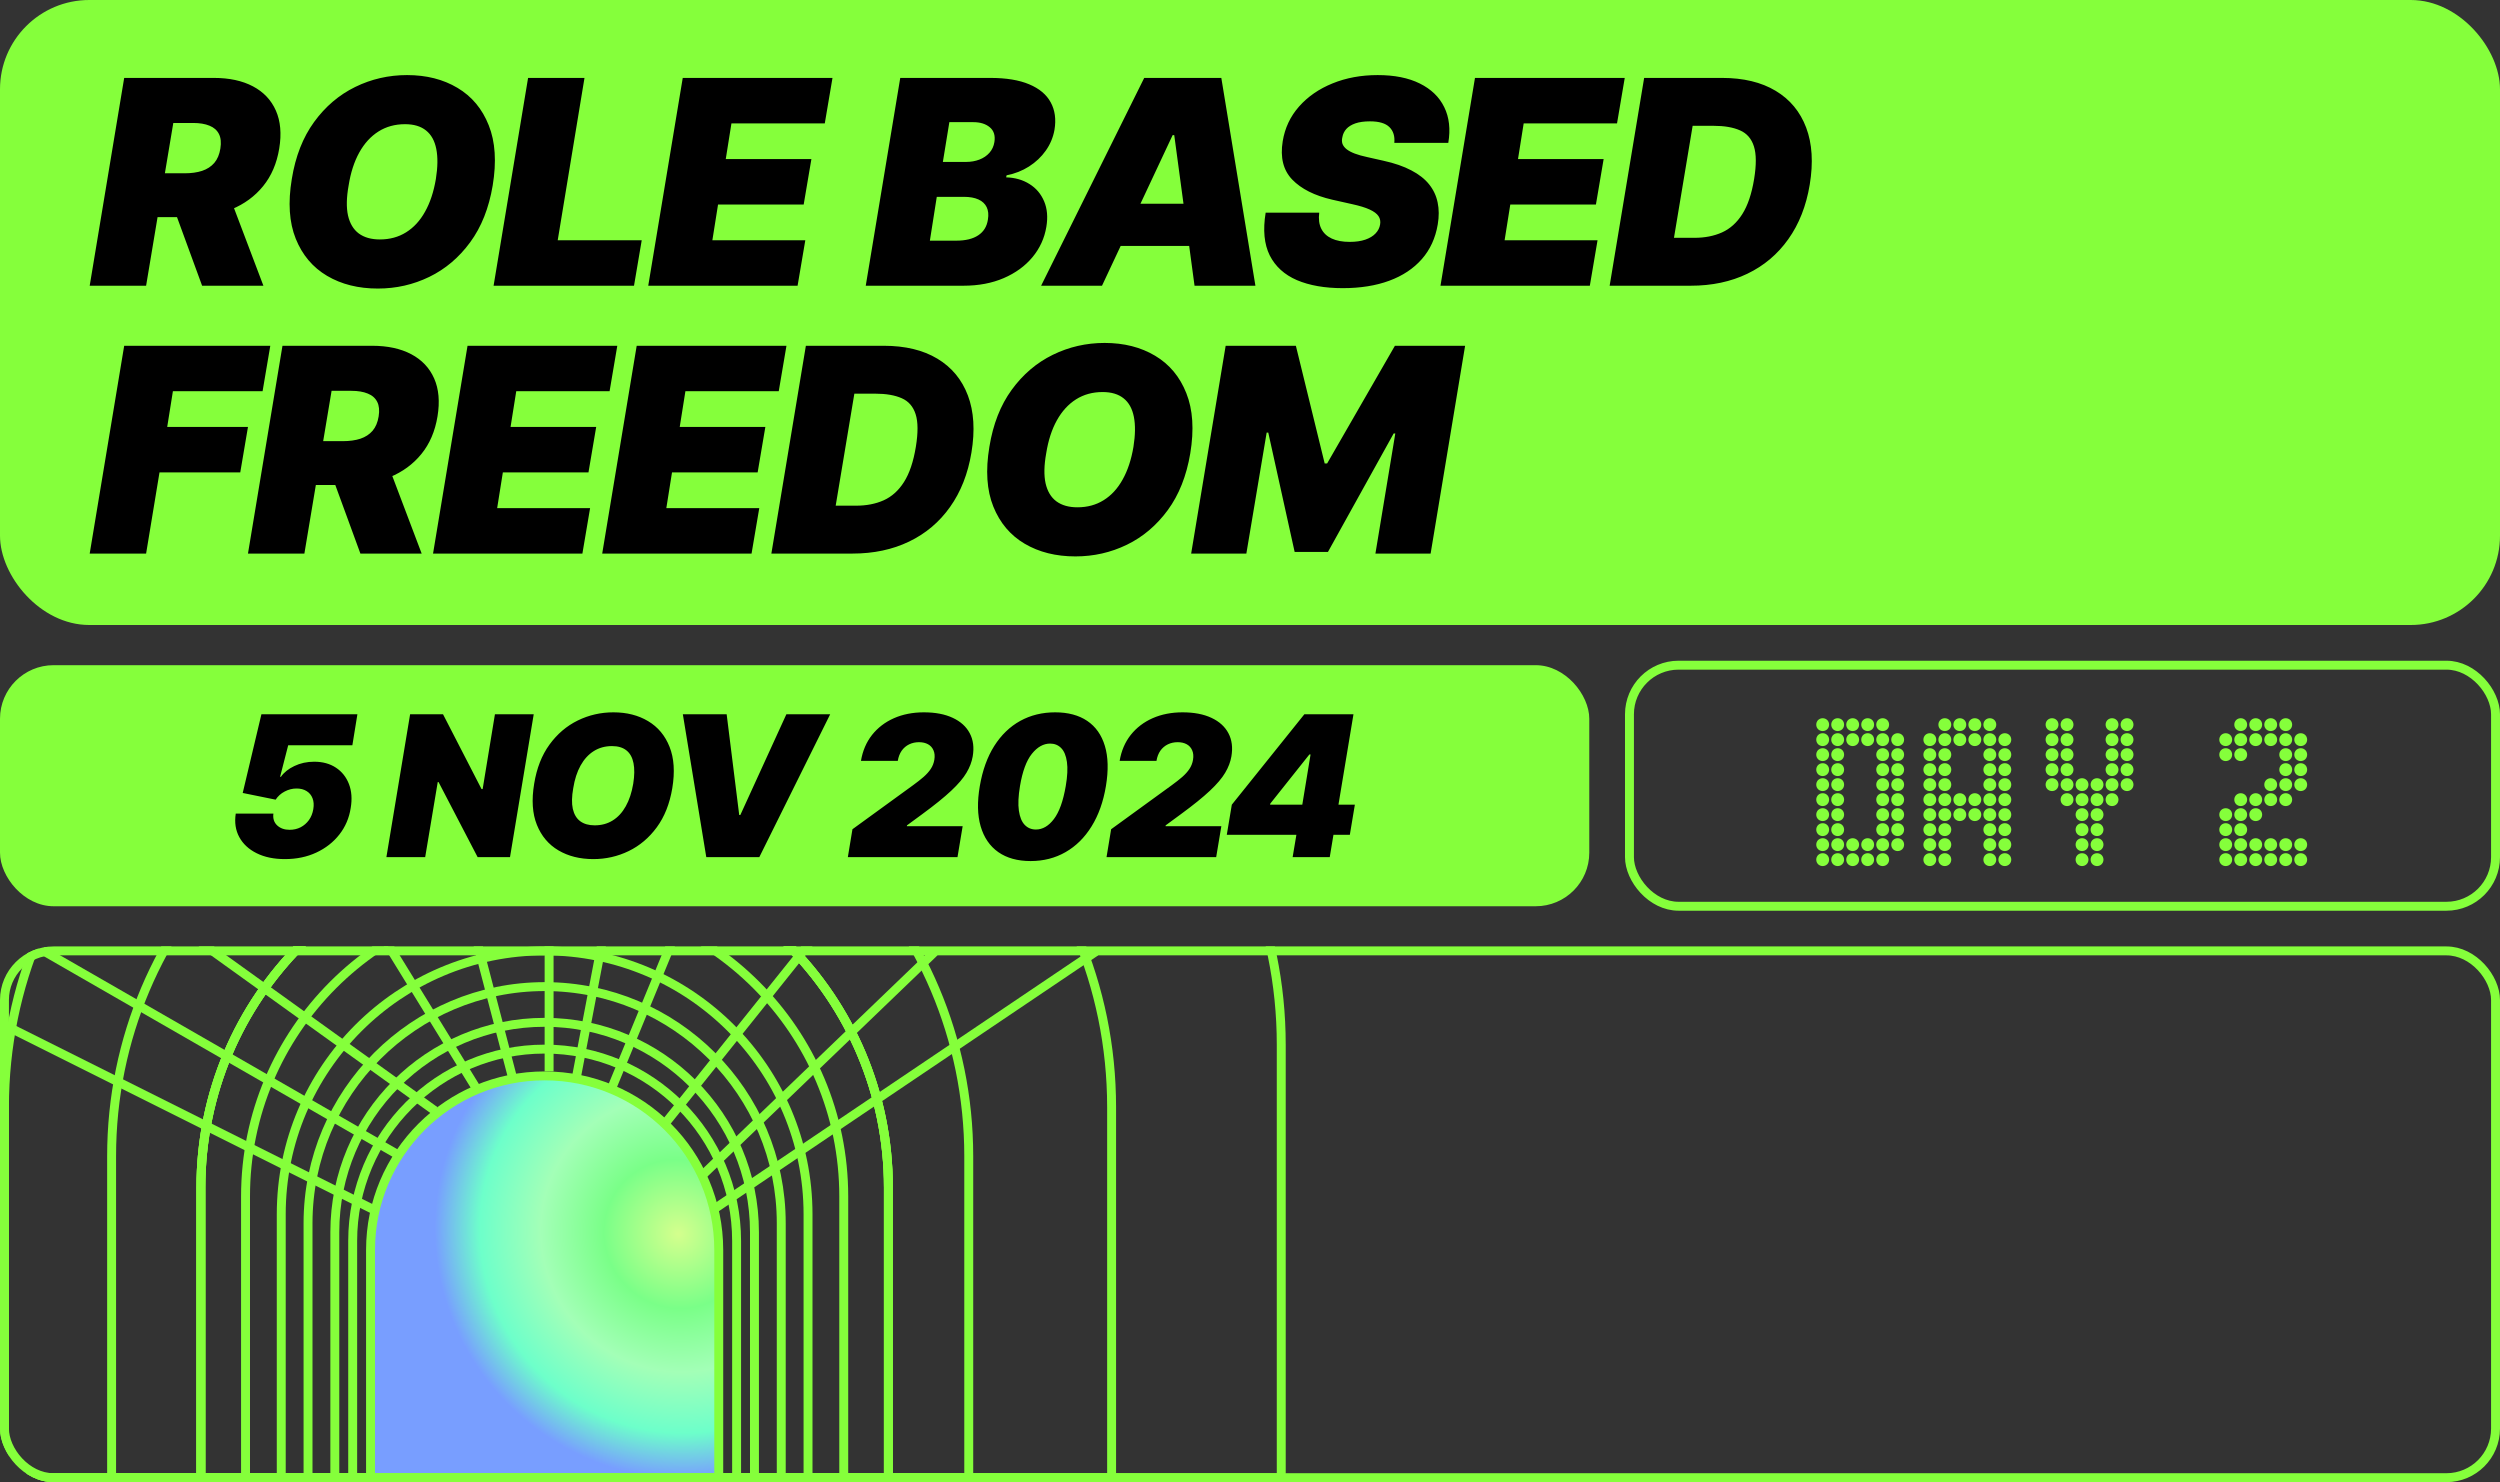 <svg width="280" height="166" viewBox="0 0 280 166" fill="none" xmlns="http://www.w3.org/2000/svg">
<rect x="0" y="0" width="280" height="166" fill="#333333" stroke="none"/>
<rect width="280" height="70" rx="10" fill="#85FF3B"/>
<path d="M10.046 32L13.909 8.727H23.954C25.682 8.727 27.14 9.042 28.329 9.67C29.519 10.299 30.375 11.204 30.898 12.386C31.421 13.568 31.546 14.985 31.273 16.636C31 18.303 30.398 19.708 29.466 20.852C28.542 21.989 27.364 22.852 25.932 23.443C24.508 24.026 22.909 24.318 21.136 24.318H15.136L15.954 19.409H20.682C21.424 19.409 22.076 19.318 22.636 19.136C23.197 18.947 23.651 18.651 24 18.25C24.349 17.841 24.576 17.303 24.682 16.636C24.788 15.97 24.735 15.428 24.523 15.011C24.311 14.587 23.958 14.277 23.466 14.079C22.974 13.875 22.364 13.773 21.636 13.773H19.409L16.364 32H10.046ZM25.454 21.318L29.5 32H22.636L18.727 21.318H25.454ZM55.182 20.773C54.758 23.303 53.917 25.424 52.659 27.136C51.402 28.849 49.875 30.14 48.08 31.011C46.284 31.883 44.364 32.318 42.318 32.318C40.137 32.318 38.243 31.845 36.637 30.898C35.031 29.951 33.86 28.564 33.125 26.739C32.39 24.913 32.243 22.682 32.682 20.046C33.091 17.515 33.925 15.386 35.182 13.659C36.44 11.932 37.974 10.625 39.784 9.739C41.595 8.852 43.531 8.409 45.591 8.409C47.758 8.409 49.64 8.886 51.239 9.841C52.845 10.796 54.012 12.193 54.739 14.034C55.474 15.875 55.621 18.121 55.182 20.773ZM48.818 20.046C49.031 18.712 49.046 17.591 48.864 16.682C48.682 15.765 48.3 15.076 47.716 14.614C47.133 14.144 46.349 13.909 45.364 13.909C44.243 13.909 43.25 14.182 42.387 14.727C41.523 15.273 40.807 16.057 40.239 17.079C39.671 18.102 39.273 19.333 39.046 20.773C38.803 22.121 38.781 23.242 38.977 24.136C39.182 25.03 39.584 25.701 40.182 26.148C40.788 26.595 41.576 26.818 42.546 26.818C43.652 26.818 44.629 26.553 45.477 26.023C46.334 25.492 47.042 24.724 47.602 23.716C48.171 22.708 48.576 21.485 48.818 20.046ZM55.282 32L59.145 8.727H65.463L62.464 26.909H71.873L71.009 32H55.282ZM72.603 32L76.467 8.727H93.239L92.376 13.818H81.921L81.285 17.818H90.876L90.012 22.909H80.421L79.785 26.909H90.194L89.33 32H72.603ZM96.964 32L100.828 8.727H110.919C112.691 8.727 114.142 8.966 115.271 9.443C116.407 9.92 117.21 10.595 117.68 11.466C118.157 12.337 118.298 13.364 118.101 14.546C117.949 15.394 117.623 16.171 117.123 16.875C116.631 17.572 116.006 18.163 115.248 18.648C114.498 19.125 113.661 19.454 112.737 19.636L112.691 19.864C113.691 19.894 114.563 20.144 115.305 20.614C116.048 21.076 116.593 21.72 116.941 22.546C117.29 23.364 117.373 24.318 117.191 25.409C116.979 26.682 116.46 27.814 115.635 28.807C114.809 29.799 113.737 30.579 112.419 31.148C111.101 31.716 109.601 32 107.919 32H96.964ZM104.146 26.954H107.101C108.146 26.954 108.968 26.754 109.566 26.352C110.173 25.951 110.532 25.364 110.646 24.591C110.737 24.046 110.691 23.583 110.51 23.204C110.328 22.826 110.021 22.538 109.589 22.341C109.157 22.144 108.616 22.046 107.964 22.046H104.919L104.146 26.954ZM105.601 18.136H108.191C108.737 18.136 109.237 18.049 109.691 17.875C110.146 17.701 110.521 17.447 110.816 17.114C111.112 16.78 111.298 16.379 111.373 15.909C111.487 15.182 111.313 14.629 110.851 14.25C110.396 13.871 109.782 13.682 109.01 13.682H106.328L105.601 18.136ZM123.425 32H116.606L128.152 8.727H136.788L140.606 32H133.788L131.516 15.136H131.334L123.425 32ZM123.697 22.818H136.516L135.697 27.546H122.879L123.697 22.818ZM156.164 16C156.232 15.25 156.05 14.663 155.618 14.239C155.186 13.807 154.459 13.591 153.436 13.591C152.785 13.591 152.239 13.667 151.8 13.818C151.368 13.97 151.031 14.178 150.789 14.443C150.554 14.708 150.406 15.015 150.345 15.364C150.277 15.636 150.281 15.886 150.357 16.114C150.44 16.333 150.595 16.534 150.823 16.716C151.057 16.898 151.364 17.061 151.743 17.204C152.129 17.349 152.588 17.477 153.118 17.591L154.936 18C156.179 18.273 157.22 18.633 158.061 19.079C158.91 19.519 159.576 20.042 160.061 20.648C160.546 21.254 160.864 21.932 161.016 22.682C161.175 23.432 161.179 24.25 161.027 25.136C160.77 26.667 160.175 27.962 159.243 29.023C158.311 30.083 157.095 30.89 155.595 31.443C154.095 31.996 152.36 32.273 150.391 32.273C148.376 32.273 146.664 31.974 145.254 31.375C143.853 30.769 142.838 29.845 142.209 28.602C141.588 27.352 141.436 25.758 141.754 23.818H147.754C147.664 24.53 147.739 25.129 147.982 25.614C148.224 26.099 148.614 26.466 149.152 26.716C149.69 26.966 150.36 27.091 151.164 27.091C151.845 27.091 152.429 27.008 152.914 26.841C153.398 26.674 153.781 26.443 154.061 26.148C154.342 25.852 154.512 25.515 154.573 25.136C154.633 24.788 154.573 24.477 154.391 24.204C154.209 23.932 153.879 23.686 153.402 23.466C152.925 23.246 152.27 23.046 151.436 22.864L149.209 22.364C147.232 21.909 145.739 21.159 144.732 20.114C143.724 19.068 143.368 17.636 143.664 15.818C143.906 14.333 144.516 13.038 145.493 11.932C146.478 10.818 147.728 9.955 149.243 9.341C150.766 8.72 152.451 8.409 154.3 8.409C156.179 8.409 157.751 8.723 159.016 9.352C160.289 9.981 161.201 10.864 161.754 12C162.315 13.136 162.467 14.47 162.209 16H156.164ZM161.334 32L165.198 8.727H181.971L181.107 13.818H170.652L170.016 17.818H179.607L178.743 22.909H169.152L168.516 26.909H178.925L178.061 32H161.334ZM189.371 32H180.28L184.144 8.727H192.871C195.265 8.727 197.265 9.208 198.871 10.171C200.477 11.133 201.618 12.508 202.292 14.296C202.966 16.083 203.099 18.212 202.69 20.682C202.296 23.061 201.496 25.095 200.292 26.784C199.095 28.474 197.565 29.765 195.701 30.659C193.845 31.553 191.735 32 189.371 32ZM187.485 26.636H189.78C190.932 26.636 191.958 26.436 192.86 26.034C193.769 25.625 194.527 24.943 195.133 23.989C195.746 23.026 196.19 21.712 196.462 20.046C196.72 18.47 196.712 17.254 196.44 16.398C196.167 15.534 195.648 14.936 194.883 14.602C194.118 14.261 193.129 14.091 191.917 14.091H189.576L187.485 26.636ZM10.046 62L13.909 38.727H30.273L29.409 43.818H19.364L18.727 47.818H27.773L26.909 52.909H17.864L16.364 62H10.046ZM27.773 62L31.637 38.727H41.682C43.409 38.727 44.868 39.042 46.057 39.67C47.246 40.299 48.102 41.205 48.625 42.386C49.148 43.568 49.273 44.985 49 46.636C48.727 48.303 48.125 49.708 47.193 50.852C46.269 51.989 45.091 52.852 43.659 53.443C42.235 54.026 40.637 54.318 38.864 54.318H32.864L33.682 49.409H38.409C39.152 49.409 39.803 49.318 40.364 49.136C40.925 48.947 41.379 48.651 41.727 48.25C42.076 47.841 42.303 47.303 42.409 46.636C42.515 45.97 42.462 45.428 42.25 45.011C42.038 44.587 41.686 44.276 41.193 44.08C40.701 43.875 40.091 43.773 39.364 43.773H37.137L34.091 62H27.773ZM43.182 51.318L47.227 62H40.364L36.455 51.318H43.182ZM48.501 62L52.364 38.727H69.137L68.273 43.818H57.819L57.182 47.818H66.773L65.909 52.909H56.319L55.682 56.909H66.091L65.228 62H48.501ZM67.447 62L71.31 38.727H88.083L87.219 43.818H76.765L76.129 47.818H85.719L84.856 52.909H75.265L74.629 56.909H85.038L84.174 62H67.447ZM95.484 62H86.393L90.257 38.727H98.984C101.378 38.727 103.378 39.208 104.984 40.17C106.59 41.133 107.73 42.508 108.404 44.295C109.079 46.083 109.211 48.212 108.802 50.682C108.408 53.061 107.609 55.095 106.404 56.784C105.207 58.474 103.677 59.765 101.813 60.659C99.957 61.553 97.847 62 95.484 62ZM93.597 56.636H95.893C97.044 56.636 98.071 56.436 98.972 56.034C99.882 55.625 100.639 54.943 101.245 53.989C101.859 53.026 102.302 51.712 102.575 50.045C102.832 48.47 102.825 47.254 102.552 46.398C102.279 45.534 101.76 44.936 100.995 44.602C100.23 44.261 99.241 44.091 98.029 44.091H95.688L93.597 56.636ZM133.311 50.773C132.887 53.303 132.046 55.424 130.788 57.136C129.53 58.849 128.004 60.14 126.209 61.011C124.413 61.883 122.493 62.318 120.447 62.318C118.265 62.318 116.371 61.845 114.765 60.898C113.159 59.951 111.989 58.564 111.254 56.739C110.519 54.913 110.371 52.682 110.811 50.045C111.22 47.515 112.053 45.386 113.311 43.659C114.568 41.932 116.102 40.625 117.913 39.739C119.724 38.852 121.659 38.409 123.72 38.409C125.887 38.409 127.769 38.886 129.368 39.841C130.974 40.795 132.14 42.193 132.868 44.034C133.602 45.875 133.75 48.121 133.311 50.773ZM126.947 50.045C127.159 48.712 127.174 47.591 126.993 46.682C126.811 45.765 126.428 45.076 125.845 44.614C125.262 44.144 124.477 43.909 123.493 43.909C122.371 43.909 121.379 44.182 120.515 44.727C119.652 45.273 118.936 46.057 118.368 47.08C117.799 48.102 117.402 49.333 117.174 50.773C116.932 52.121 116.909 53.242 117.106 54.136C117.311 55.03 117.712 55.701 118.311 56.148C118.917 56.595 119.705 56.818 120.674 56.818C121.78 56.818 122.758 56.553 123.606 56.023C124.462 55.492 125.171 54.724 125.731 53.716C126.299 52.708 126.705 51.485 126.947 50.045ZM137.274 38.727H145.138L148.365 51.909H148.638L156.229 38.727H164.092L160.229 62H154.047L156.274 48.545H156.092L148.729 61.818H145.001L142.047 48.455H141.865L139.592 62H133.41L137.274 38.727Z" fill="black"/>
<rect y="74.5" width="178" height="27" rx="6" fill="#85FF3B"/>
<path d="M31.903 96.219C30.679 96.219 29.627 96 28.746 95.562C27.866 95.125 27.218 94.523 26.801 93.758C26.384 92.992 26.252 92.115 26.403 91.125H30.621C30.549 91.672 30.689 92.112 31.043 92.445C31.397 92.773 31.861 92.938 32.434 92.938C32.887 92.938 33.298 92.844 33.668 92.656C34.038 92.463 34.348 92.195 34.598 91.852C34.848 91.503 35.012 91.094 35.09 90.625C35.168 90.156 35.14 89.75 35.004 89.406C34.869 89.057 34.647 88.789 34.34 88.602C34.033 88.409 33.658 88.312 33.215 88.312C32.752 88.312 32.309 88.424 31.887 88.648C31.465 88.867 31.127 89.172 30.871 89.562L27.184 88.812L29.278 80H40.028L39.465 83.469H32.278L31.371 87H31.465C31.799 86.516 32.298 86.115 32.965 85.797C33.637 85.474 34.377 85.312 35.184 85.312C36.137 85.312 36.95 85.534 37.621 85.977C38.293 86.419 38.78 87.031 39.082 87.812C39.384 88.594 39.45 89.49 39.278 90.5C39.106 91.615 38.684 92.602 38.012 93.461C37.34 94.32 36.481 94.995 35.434 95.484C34.387 95.974 33.21 96.219 31.903 96.219ZM59.776 80L57.12 96H53.495L49.12 87.594H49.026L47.62 96H43.276L45.932 80H49.62L53.932 88.375H54.057L55.432 80H59.776ZM75.296 88.281C75.004 90.021 74.426 91.479 73.561 92.656C72.697 93.833 71.647 94.721 70.413 95.32C69.178 95.919 67.858 96.219 66.452 96.219C64.952 96.219 63.65 95.893 62.546 95.242C61.441 94.591 60.637 93.638 60.132 92.383C59.626 91.128 59.525 89.594 59.827 87.781C60.108 86.042 60.681 84.578 61.546 83.391C62.41 82.203 63.465 81.305 64.71 80.695C65.954 80.086 67.285 79.781 68.702 79.781C70.192 79.781 71.486 80.109 72.585 80.766C73.689 81.422 74.491 82.383 74.991 83.648C75.496 84.914 75.598 86.458 75.296 88.281ZM70.921 87.781C71.067 86.865 71.077 86.094 70.952 85.469C70.827 84.838 70.564 84.365 70.163 84.047C69.762 83.724 69.223 83.562 68.546 83.562C67.775 83.562 67.093 83.75 66.499 84.125C65.905 84.5 65.413 85.039 65.022 85.742C64.632 86.445 64.358 87.292 64.202 88.281C64.035 89.208 64.02 89.979 64.155 90.594C64.296 91.208 64.572 91.669 64.983 91.977C65.4 92.284 65.942 92.438 66.608 92.438C67.369 92.438 68.04 92.255 68.624 91.891C69.212 91.526 69.699 90.997 70.085 90.305C70.475 89.612 70.754 88.771 70.921 87.781ZM81.386 80L82.792 91.281H82.917L88.073 80H92.979L85.042 96H79.104L76.479 80H81.386ZM94.958 96L95.474 92.875L102.271 87.938C102.724 87.609 103.114 87.302 103.443 87.016C103.776 86.724 104.044 86.424 104.247 86.117C104.45 85.81 104.583 85.469 104.646 85.094C104.713 84.682 104.682 84.331 104.552 84.039C104.427 83.742 104.224 83.516 103.943 83.359C103.661 83.203 103.323 83.125 102.927 83.125C102.526 83.125 102.159 83.206 101.825 83.367C101.492 83.529 101.213 83.766 100.989 84.078C100.771 84.391 100.625 84.771 100.552 85.219H96.427C96.615 84.094 97.029 83.125 97.669 82.312C98.315 81.5 99.133 80.875 100.122 80.438C101.117 80 102.234 79.781 103.474 79.781C104.755 79.781 105.833 79.987 106.708 80.398C107.583 80.805 108.216 81.378 108.607 82.117C109.003 82.857 109.114 83.724 108.943 84.719C108.838 85.333 108.607 85.943 108.247 86.547C107.893 87.151 107.323 87.823 106.536 88.562C105.755 89.297 104.672 90.172 103.286 91.188L101.583 92.438L101.568 92.531H107.818L107.239 96H94.958ZM115.427 96.438C113.969 96.438 112.763 96.104 111.81 95.438C110.857 94.766 110.198 93.802 109.833 92.547C109.469 91.292 109.438 89.787 109.74 88.031C110.042 86.271 110.581 84.776 111.357 83.547C112.138 82.318 113.107 81.383 114.263 80.742C115.425 80.102 116.729 79.781 118.177 79.781C119.625 79.781 120.823 80.102 121.771 80.742C122.719 81.383 123.378 82.318 123.747 83.547C124.117 84.771 124.156 86.266 123.865 88.031C123.573 89.792 123.037 91.299 122.255 92.555C121.479 93.81 120.508 94.771 119.341 95.438C118.18 96.104 116.875 96.438 115.427 96.438ZM116.021 92.906C116.771 92.906 117.443 92.516 118.037 91.734C118.635 90.948 119.078 89.713 119.365 88.031C119.552 86.938 119.596 86.042 119.497 85.344C119.399 84.641 119.185 84.122 118.857 83.789C118.529 83.451 118.115 83.281 117.615 83.281C116.865 83.281 116.182 83.664 115.568 84.43C114.958 85.19 114.516 86.391 114.24 88.031C114.052 89.156 114.01 90.078 114.115 90.797C114.219 91.516 114.438 92.047 114.771 92.391C115.104 92.734 115.521 92.906 116.021 92.906ZM123.931 96L124.447 92.875L131.244 87.938C131.697 87.609 132.087 87.302 132.416 87.016C132.749 86.724 133.017 86.424 133.22 86.117C133.423 85.81 133.556 85.469 133.619 85.094C133.686 84.682 133.655 84.331 133.525 84.039C133.4 83.742 133.197 83.516 132.916 83.359C132.634 83.203 132.296 83.125 131.9 83.125C131.499 83.125 131.132 83.206 130.798 83.367C130.465 83.529 130.186 83.766 129.962 84.078C129.744 84.391 129.598 84.771 129.525 85.219H125.4C125.587 84.094 126.002 83.125 126.642 82.312C127.288 81.5 128.106 80.875 129.095 80.438C130.09 80 131.207 79.781 132.447 79.781C133.728 79.781 134.806 79.987 135.681 80.398C136.556 80.805 137.189 81.378 137.58 82.117C137.975 82.857 138.087 83.724 137.916 84.719C137.811 85.333 137.58 85.943 137.22 86.547C136.866 87.151 136.296 87.823 135.509 88.562C134.728 89.297 133.645 90.172 132.259 91.188L130.556 92.438L130.541 92.531H136.791L136.212 96H123.931ZM137.4 93.5L137.963 90.125L146.088 80H149.15L148.4 84.5H146.65L142.275 90L142.244 90.125H151.744L151.181 93.5H137.4ZM144.775 96L145.369 92.469L145.713 91L147.525 80H151.588L148.931 96H144.775Z" fill="black"/>
<rect x="182.5" y="74.5" width="97" height="27" rx="5.5" stroke="#85FF3B"/>
<path d="M204.14 93.88C204.548 93.88 204.86 94.192 204.86 94.6C204.86 95.008 204.548 95.32 204.14 95.32C203.732 95.32 203.42 95.008 203.42 94.6C203.42 94.192 203.732 93.88 204.14 93.88ZM204.14 92.2C204.548 92.2 204.86 92.512 204.86 92.92C204.86 93.328 204.548 93.64 204.14 93.64C203.732 93.64 203.42 93.328 203.42 92.92C203.42 92.512 203.732 92.2 204.14 92.2ZM204.14 90.52C204.548 90.52 204.86 90.832 204.86 91.24C204.86 91.648 204.548 91.96 204.14 91.96C203.732 91.96 203.42 91.648 203.42 91.24C203.42 90.832 203.732 90.52 204.14 90.52ZM204.14 88.84C204.548 88.84 204.86 89.152 204.86 89.56C204.86 89.968 204.548 90.28 204.14 90.28C203.732 90.28 203.42 89.968 203.42 89.56C203.42 89.152 203.732 88.84 204.14 88.84ZM204.14 85.48C204.548 85.48 204.86 85.792 204.86 86.2C204.86 86.608 204.548 86.92 204.14 86.92C203.732 86.92 203.42 86.608 203.42 86.2C203.42 85.792 203.732 85.48 204.14 85.48ZM204.14 83.8C204.548 83.8 204.86 84.112 204.86 84.52C204.86 84.928 204.548 85.24 204.14 85.24C203.732 85.24 203.42 84.928 203.42 84.52C203.42 84.112 203.732 83.8 204.14 83.8ZM204.14 82.12C204.548 82.12 204.86 82.432 204.86 82.84C204.86 83.248 204.548 83.56 204.14 83.56C203.732 83.56 203.42 83.248 203.42 82.84C203.42 82.432 203.732 82.12 204.14 82.12ZM205.82 95.56C206.228 95.56 206.54 95.872 206.54 96.28C206.54 96.688 206.228 97 205.82 97C205.412 97 205.1 96.688 205.1 96.28C205.1 95.872 205.412 95.56 205.82 95.56ZM205.82 93.88C206.228 93.88 206.54 94.192 206.54 94.6C206.54 95.008 206.228 95.32 205.82 95.32C205.412 95.32 205.1 95.008 205.1 94.6C205.1 94.192 205.412 93.88 205.82 93.88ZM207.5 95.56C207.908 95.56 208.22 95.872 208.22 96.28C208.22 96.688 207.908 97 207.5 97C207.092 97 206.78 96.688 206.78 96.28C206.78 95.872 207.092 95.56 207.5 95.56ZM207.5 93.88C207.908 93.88 208.22 94.192 208.22 94.6C208.22 95.008 207.908 95.32 207.5 95.32C207.092 95.32 206.78 95.008 206.78 94.6C206.78 94.192 207.092 93.88 207.5 93.88ZM209.18 95.56C209.588 95.56 209.9 95.872 209.9 96.28C209.9 96.688 209.588 97 209.18 97C208.772 97 208.46 96.688 208.46 96.28C208.46 95.872 208.772 95.56 209.18 95.56ZM209.18 93.88C209.588 93.88 209.9 94.192 209.9 94.6C209.9 95.008 209.588 95.32 209.18 95.32C208.772 95.32 208.46 95.008 208.46 94.6C208.46 94.192 208.772 93.88 209.18 93.88ZM205.82 92.2C206.228 92.2 206.54 92.512 206.54 92.92C206.54 93.328 206.228 93.64 205.82 93.64C205.412 93.64 205.1 93.328 205.1 92.92C205.1 92.512 205.412 92.2 205.82 92.2ZM205.82 90.52C206.228 90.52 206.54 90.832 206.54 91.24C206.54 91.648 206.228 91.96 205.82 91.96C205.412 91.96 205.1 91.648 205.1 91.24C205.1 90.832 205.412 90.52 205.82 90.52ZM205.82 88.84C206.228 88.84 206.54 89.152 206.54 89.56C206.54 89.968 206.228 90.28 205.82 90.28C205.412 90.28 205.1 89.968 205.1 89.56C205.1 89.152 205.412 88.84 205.82 88.84ZM205.82 87.16C206.228 87.16 206.54 87.472 206.54 87.88C206.54 88.288 206.228 88.6 205.82 88.6C205.412 88.6 205.1 88.288 205.1 87.88C205.1 87.472 205.412 87.16 205.82 87.16ZM205.82 85.48C206.228 85.48 206.54 85.792 206.54 86.2C206.54 86.608 206.228 86.92 205.82 86.92C205.412 86.92 205.1 86.608 205.1 86.2C205.1 85.792 205.412 85.48 205.82 85.48ZM205.82 83.8C206.228 83.8 206.54 84.112 206.54 84.52C206.54 84.928 206.228 85.24 205.82 85.24C205.412 85.24 205.1 84.928 205.1 84.52C205.1 84.112 205.412 83.8 205.82 83.8ZM205.82 82.12C206.228 82.12 206.54 82.432 206.54 82.84C206.54 83.248 206.228 83.56 205.82 83.56C205.412 83.56 205.1 83.248 205.1 82.84C205.1 82.432 205.412 82.12 205.82 82.12ZM205.82 80.44C206.228 80.44 206.54 80.752 206.54 81.16C206.54 81.568 206.228 81.88 205.82 81.88C205.412 81.88 205.1 81.568 205.1 81.16C205.1 80.752 205.412 80.44 205.82 80.44ZM210.86 95.56C211.268 95.56 211.58 95.872 211.58 96.28C211.58 96.688 211.268 97 210.86 97C210.452 97 210.14 96.688 210.14 96.28C210.14 95.872 210.452 95.56 210.86 95.56ZM210.86 93.88C211.268 93.88 211.58 94.192 211.58 94.6C211.58 95.008 211.268 95.32 210.86 95.32C210.452 95.32 210.14 95.008 210.14 94.6C210.14 94.192 210.452 93.88 210.86 93.88ZM210.86 92.2C211.268 92.2 211.58 92.512 211.58 92.92C211.58 93.328 211.268 93.64 210.86 93.64C210.452 93.64 210.14 93.328 210.14 92.92C210.14 92.512 210.452 92.2 210.86 92.2ZM210.86 90.52C211.268 90.52 211.58 90.832 211.58 91.24C211.58 91.648 211.268 91.96 210.86 91.96C210.452 91.96 210.14 91.648 210.14 91.24C210.14 90.832 210.452 90.52 210.86 90.52ZM210.86 88.84C211.268 88.84 211.58 89.152 211.58 89.56C211.58 89.968 211.268 90.28 210.86 90.28C210.452 90.28 210.14 89.968 210.14 89.56C210.14 89.152 210.452 88.84 210.86 88.84ZM210.86 87.16C211.268 87.16 211.58 87.472 211.58 87.88C211.58 88.288 211.268 88.6 210.86 88.6C210.452 88.6 210.14 88.288 210.14 87.88C210.14 87.472 210.452 87.16 210.86 87.16ZM210.86 85.48C211.268 85.48 211.58 85.792 211.58 86.2C211.58 86.608 211.268 86.92 210.86 86.92C210.452 86.92 210.14 86.608 210.14 86.2C210.14 85.792 210.452 85.48 210.86 85.48ZM210.86 83.8C211.268 83.8 211.58 84.112 211.58 84.52C211.58 84.928 211.268 85.24 210.86 85.24C210.452 85.24 210.14 84.928 210.14 84.52C210.14 84.112 210.452 83.8 210.86 83.8ZM210.86 82.12C211.268 82.12 211.58 82.432 211.58 82.84C211.58 83.248 211.268 83.56 210.86 83.56C210.452 83.56 210.14 83.248 210.14 82.84C210.14 82.432 210.452 82.12 210.86 82.12ZM210.86 80.44C211.268 80.44 211.58 80.752 211.58 81.16C211.58 81.568 211.268 81.88 210.86 81.88C210.452 81.88 210.14 81.568 210.14 81.16C210.14 80.752 210.452 80.44 210.86 80.44ZM212.54 93.88C212.948 93.88 213.26 94.192 213.26 94.6C213.26 95.008 212.948 95.32 212.54 95.32C212.132 95.32 211.82 95.008 211.82 94.6C211.82 94.192 212.132 93.88 212.54 93.88ZM212.54 92.2C212.948 92.2 213.26 92.512 213.26 92.92C213.26 93.328 212.948 93.64 212.54 93.64C212.132 93.64 211.82 93.328 211.82 92.92C211.82 92.512 212.132 92.2 212.54 92.2ZM212.54 90.52C212.948 90.52 213.26 90.832 213.26 91.24C213.26 91.648 212.948 91.96 212.54 91.96C212.132 91.96 211.82 91.648 211.82 91.24C211.82 90.832 212.132 90.52 212.54 90.52ZM212.54 88.84C212.948 88.84 213.26 89.152 213.26 89.56C213.26 89.968 212.948 90.28 212.54 90.28C212.132 90.28 211.82 89.968 211.82 89.56C211.82 89.152 212.132 88.84 212.54 88.84ZM212.54 85.48C212.948 85.48 213.26 85.792 213.26 86.2C213.26 86.608 212.948 86.92 212.54 86.92C212.132 86.92 211.82 86.608 211.82 86.2C211.82 85.792 212.132 85.48 212.54 85.48ZM212.54 83.8C212.948 83.8 213.26 84.112 213.26 84.52C213.26 84.928 212.948 85.24 212.54 85.24C212.132 85.24 211.82 84.928 211.82 84.52C211.82 84.112 212.132 83.8 212.54 83.8ZM212.54 82.12C212.948 82.12 213.26 82.432 213.26 82.84C213.26 83.248 212.948 83.56 212.54 83.56C212.132 83.56 211.82 83.248 211.82 82.84C211.82 82.432 212.132 82.12 212.54 82.12ZM207.5 82.12C207.908 82.12 208.22 82.432 208.22 82.84C208.22 83.248 207.908 83.56 207.5 83.56C207.092 83.56 206.78 83.248 206.78 82.84C206.78 82.432 207.092 82.12 207.5 82.12ZM207.5 80.44C207.908 80.44 208.22 80.752 208.22 81.16C208.22 81.568 207.908 81.88 207.5 81.88C207.092 81.88 206.78 81.568 206.78 81.16C206.78 80.752 207.092 80.44 207.5 80.44ZM209.18 82.12C209.588 82.12 209.9 82.432 209.9 82.84C209.9 83.248 209.588 83.56 209.18 83.56C208.772 83.56 208.46 83.248 208.46 82.84C208.46 82.432 208.772 82.12 209.18 82.12ZM209.18 80.44C209.588 80.44 209.9 80.752 209.9 81.16C209.9 81.568 209.588 81.88 209.18 81.88C208.772 81.88 208.46 81.568 208.46 81.16C208.46 80.752 208.772 80.44 209.18 80.44ZM204.14 95.56C204.548 95.56 204.86 95.872 204.86 96.28C204.86 96.688 204.548 97 204.14 97C203.732 97 203.42 96.688 203.42 96.28C203.42 95.872 203.732 95.56 204.14 95.56ZM204.14 87.16C204.548 87.16 204.86 87.472 204.86 87.88C204.86 88.288 204.548 88.6 204.14 88.6C203.732 88.6 203.42 88.288 203.42 87.88C203.42 87.472 203.732 87.16 204.14 87.16ZM204.14 80.44C204.548 80.44 204.86 80.752 204.86 81.16C204.86 81.568 204.548 81.88 204.14 81.88C203.732 81.88 203.42 81.568 203.42 81.16C203.42 80.752 203.732 80.44 204.14 80.44ZM212.54 87.16C212.948 87.16 213.26 87.472 213.26 87.88C213.26 88.288 212.948 88.6 212.54 88.6C212.132 88.6 211.82 88.288 211.82 87.88C211.82 87.472 212.132 87.16 212.54 87.16ZM216.14 93.88C216.548 93.88 216.86 94.192 216.86 94.6C216.86 95.008 216.548 95.32 216.14 95.32C215.732 95.32 215.42 95.008 215.42 94.6C215.42 94.192 215.732 93.88 216.14 93.88ZM216.14 92.2C216.548 92.2 216.86 92.512 216.86 92.92C216.86 93.328 216.548 93.64 216.14 93.64C215.732 93.64 215.42 93.328 215.42 92.92C215.42 92.512 215.732 92.2 216.14 92.2ZM216.14 90.52C216.548 90.52 216.86 90.832 216.86 91.24C216.86 91.648 216.548 91.96 216.14 91.96C215.732 91.96 215.42 91.648 215.42 91.24C215.42 90.832 215.732 90.52 216.14 90.52ZM216.14 88.84C216.548 88.84 216.86 89.152 216.86 89.56C216.86 89.968 216.548 90.28 216.14 90.28C215.732 90.28 215.42 89.968 215.42 89.56C215.42 89.152 215.732 88.84 216.14 88.84ZM216.14 85.48C216.548 85.48 216.86 85.792 216.86 86.2C216.86 86.608 216.548 86.92 216.14 86.92C215.732 86.92 215.42 86.608 215.42 86.2C215.42 85.792 215.732 85.48 216.14 85.48ZM216.14 83.8C216.548 83.8 216.86 84.112 216.86 84.52C216.86 84.928 216.548 85.24 216.14 85.24C215.732 85.24 215.42 84.928 215.42 84.52C215.42 84.112 215.732 83.8 216.14 83.8ZM216.14 82.12C216.548 82.12 216.86 82.432 216.86 82.84C216.86 83.248 216.548 83.56 216.14 83.56C215.732 83.56 215.42 83.248 215.42 82.84C215.42 82.432 215.732 82.12 216.14 82.12ZM217.82 95.56C218.228 95.56 218.54 95.872 218.54 96.28C218.54 96.688 218.228 97 217.82 97C217.412 97 217.1 96.688 217.1 96.28C217.1 95.872 217.412 95.56 217.82 95.56ZM217.82 93.88C218.228 93.88 218.54 94.192 218.54 94.6C218.54 95.008 218.228 95.32 217.82 95.32C217.412 95.32 217.1 95.008 217.1 94.6C217.1 94.192 217.412 93.88 217.82 93.88ZM217.82 92.2C218.228 92.2 218.54 92.512 218.54 92.92C218.54 93.328 218.228 93.64 217.82 93.64C217.412 93.64 217.1 93.328 217.1 92.92C217.1 92.512 217.412 92.2 217.82 92.2ZM217.82 90.52C218.228 90.52 218.54 90.832 218.54 91.24C218.54 91.648 218.228 91.96 217.82 91.96C217.412 91.96 217.1 91.648 217.1 91.24C217.1 90.832 217.412 90.52 217.82 90.52ZM217.82 88.84C218.228 88.84 218.54 89.152 218.54 89.56C218.54 89.968 218.228 90.28 217.82 90.28C217.412 90.28 217.1 89.968 217.1 89.56C217.1 89.152 217.412 88.84 217.82 88.84ZM217.82 87.16C218.228 87.16 218.54 87.472 218.54 87.88C218.54 88.288 218.228 88.6 217.82 88.6C217.412 88.6 217.1 88.288 217.1 87.88C217.1 87.472 217.412 87.16 217.82 87.16ZM217.82 85.48C218.228 85.48 218.54 85.792 218.54 86.2C218.54 86.608 218.228 86.92 217.82 86.92C217.412 86.92 217.1 86.608 217.1 86.2C217.1 85.792 217.412 85.48 217.82 85.48ZM217.82 83.8C218.228 83.8 218.54 84.112 218.54 84.52C218.54 84.928 218.228 85.24 217.82 85.24C217.412 85.24 217.1 84.928 217.1 84.52C217.1 84.112 217.412 83.8 217.82 83.8ZM217.82 82.12C218.228 82.12 218.54 82.432 218.54 82.84C218.54 83.248 218.228 83.56 217.82 83.56C217.412 83.56 217.1 83.248 217.1 82.84C217.1 82.432 217.412 82.12 217.82 82.12ZM217.82 80.44C218.228 80.44 218.54 80.752 218.54 81.16C218.54 81.568 218.228 81.88 217.82 81.88C217.412 81.88 217.1 81.568 217.1 81.16C217.1 80.752 217.412 80.44 217.82 80.44ZM222.86 95.56C223.268 95.56 223.58 95.872 223.58 96.28C223.58 96.688 223.268 97 222.86 97C222.452 97 222.14 96.688 222.14 96.28C222.14 95.872 222.452 95.56 222.86 95.56ZM222.86 93.88C223.268 93.88 223.58 94.192 223.58 94.6C223.58 95.008 223.268 95.32 222.86 95.32C222.452 95.32 222.14 95.008 222.14 94.6C222.14 94.192 222.452 93.88 222.86 93.88ZM222.86 92.2C223.268 92.2 223.58 92.512 223.58 92.92C223.58 93.328 223.268 93.64 222.86 93.64C222.452 93.64 222.14 93.328 222.14 92.92C222.14 92.512 222.452 92.2 222.86 92.2ZM222.86 90.52C223.268 90.52 223.58 90.832 223.58 91.24C223.58 91.648 223.268 91.96 222.86 91.96C222.452 91.96 222.14 91.648 222.14 91.24C222.14 90.832 222.452 90.52 222.86 90.52ZM222.86 88.84C223.268 88.84 223.58 89.152 223.58 89.56C223.58 89.968 223.268 90.28 222.86 90.28C222.452 90.28 222.14 89.968 222.14 89.56C222.14 89.152 222.452 88.84 222.86 88.84ZM222.86 87.16C223.268 87.16 223.58 87.472 223.58 87.88C223.58 88.288 223.268 88.6 222.86 88.6C222.452 88.6 222.14 88.288 222.14 87.88C222.14 87.472 222.452 87.16 222.86 87.16ZM222.86 85.48C223.268 85.48 223.58 85.792 223.58 86.2C223.58 86.608 223.268 86.92 222.86 86.92C222.452 86.92 222.14 86.608 222.14 86.2C222.14 85.792 222.452 85.48 222.86 85.48ZM222.86 83.8C223.268 83.8 223.58 84.112 223.58 84.52C223.58 84.928 223.268 85.24 222.86 85.24C222.452 85.24 222.14 84.928 222.14 84.52C222.14 84.112 222.452 83.8 222.86 83.8ZM222.86 82.12C223.268 82.12 223.58 82.432 223.58 82.84C223.58 83.248 223.268 83.56 222.86 83.56C222.452 83.56 222.14 83.248 222.14 82.84C222.14 82.432 222.452 82.12 222.86 82.12ZM222.86 80.44C223.268 80.44 223.58 80.752 223.58 81.16C223.58 81.568 223.268 81.88 222.86 81.88C222.452 81.88 222.14 81.568 222.14 81.16C222.14 80.752 222.452 80.44 222.86 80.44ZM224.54 93.88C224.948 93.88 225.26 94.192 225.26 94.6C225.26 95.008 224.948 95.32 224.54 95.32C224.132 95.32 223.82 95.008 223.82 94.6C223.82 94.192 224.132 93.88 224.54 93.88ZM224.54 92.2C224.948 92.2 225.26 92.512 225.26 92.92C225.26 93.328 224.948 93.64 224.54 93.64C224.132 93.64 223.82 93.328 223.82 92.92C223.82 92.512 224.132 92.2 224.54 92.2ZM224.54 90.52C224.948 90.52 225.26 90.832 225.26 91.24C225.26 91.648 224.948 91.96 224.54 91.96C224.132 91.96 223.82 91.648 223.82 91.24C223.82 90.832 224.132 90.52 224.54 90.52ZM224.54 88.84C224.948 88.84 225.26 89.152 225.26 89.56C225.26 89.968 224.948 90.28 224.54 90.28C224.132 90.28 223.82 89.968 223.82 89.56C223.82 89.152 224.132 88.84 224.54 88.84ZM219.5 90.52C219.908 90.52 220.22 90.832 220.22 91.24C220.22 91.648 219.908 91.96 219.5 91.96C219.092 91.96 218.78 91.648 218.78 91.24C218.78 90.832 219.092 90.52 219.5 90.52ZM219.5 88.84C219.908 88.84 220.22 89.152 220.22 89.56C220.22 89.968 219.908 90.28 219.5 90.28C219.092 90.28 218.78 89.968 218.78 89.56C218.78 89.152 219.092 88.84 219.5 88.84ZM221.18 90.52C221.588 90.52 221.9 90.832 221.9 91.24C221.9 91.648 221.588 91.96 221.18 91.96C220.772 91.96 220.46 91.648 220.46 91.24C220.46 90.832 220.772 90.52 221.18 90.52ZM221.18 88.84C221.588 88.84 221.9 89.152 221.9 89.56C221.9 89.968 221.588 90.28 221.18 90.28C220.772 90.28 220.46 89.968 220.46 89.56C220.46 89.152 220.772 88.84 221.18 88.84ZM224.54 85.48C224.948 85.48 225.26 85.792 225.26 86.2C225.26 86.608 224.948 86.92 224.54 86.92C224.132 86.92 223.82 86.608 223.82 86.2C223.82 85.792 224.132 85.48 224.54 85.48ZM224.54 83.8C224.948 83.8 225.26 84.112 225.26 84.52C225.26 84.928 224.948 85.24 224.54 85.24C224.132 85.24 223.82 84.928 223.82 84.52C223.82 84.112 224.132 83.8 224.54 83.8ZM224.54 82.12C224.948 82.12 225.26 82.432 225.26 82.84C225.26 83.248 224.948 83.56 224.54 83.56C224.132 83.56 223.82 83.248 223.82 82.84C223.82 82.432 224.132 82.12 224.54 82.12ZM219.5 82.12C219.908 82.12 220.22 82.432 220.22 82.84C220.22 83.248 219.908 83.56 219.5 83.56C219.092 83.56 218.78 83.248 218.78 82.84C218.78 82.432 219.092 82.12 219.5 82.12ZM219.5 80.44C219.908 80.44 220.22 80.752 220.22 81.16C220.22 81.568 219.908 81.88 219.5 81.88C219.092 81.88 218.78 81.568 218.78 81.16C218.78 80.752 219.092 80.44 219.5 80.44ZM221.18 82.12C221.588 82.12 221.9 82.432 221.9 82.84C221.9 83.248 221.588 83.56 221.18 83.56C220.772 83.56 220.46 83.248 220.46 82.84C220.46 82.432 220.772 82.12 221.18 82.12ZM221.18 80.44C221.588 80.44 221.9 80.752 221.9 81.16C221.9 81.568 221.588 81.88 221.18 81.88C220.772 81.88 220.46 81.568 220.46 81.16C220.46 80.752 220.772 80.44 221.18 80.44ZM216.14 87.16C216.548 87.16 216.86 87.472 216.86 87.88C216.86 88.288 216.548 88.6 216.14 88.6C215.732 88.6 215.42 88.288 215.42 87.88C215.42 87.472 215.732 87.16 216.14 87.16ZM224.54 87.16C224.948 87.16 225.26 87.472 225.26 87.88C225.26 88.288 224.948 88.6 224.54 88.6C224.132 88.6 223.82 88.288 223.82 87.88C223.82 87.472 224.132 87.16 224.54 87.16ZM216.14 95.56C216.548 95.56 216.86 95.872 216.86 96.28C216.86 96.688 216.548 97 216.14 97C215.732 97 215.42 96.688 215.42 96.28C215.42 95.872 215.732 95.56 216.14 95.56ZM224.54 95.56C224.948 95.56 225.26 95.872 225.26 96.28C225.26 96.688 224.948 97 224.54 97C224.132 97 223.82 96.688 223.82 96.28C223.82 95.872 224.132 95.56 224.54 95.56ZM229.828 87.16C230.236 87.16 230.548 87.472 230.548 87.88C230.548 88.288 230.236 88.6 229.828 88.6C229.42 88.6 229.108 88.288 229.108 87.88C229.108 87.472 229.42 87.16 229.828 87.16ZM229.828 85.48C230.236 85.48 230.548 85.792 230.548 86.2C230.548 86.608 230.236 86.92 229.828 86.92C229.42 86.92 229.108 86.608 229.108 86.2C229.108 85.792 229.42 85.48 229.828 85.48ZM229.828 83.8C230.236 83.8 230.548 84.112 230.548 84.52C230.548 84.928 230.236 85.24 229.828 85.24C229.42 85.24 229.108 84.928 229.108 84.52C229.108 84.112 229.42 83.8 229.828 83.8ZM229.828 80.44C230.236 80.44 230.548 80.752 230.548 81.16C230.548 81.568 230.236 81.88 229.828 81.88C229.42 81.88 229.108 81.568 229.108 81.16C229.108 80.752 229.42 80.44 229.828 80.44ZM231.508 88.84C231.916 88.84 232.228 89.152 232.228 89.56C232.228 89.968 231.916 90.28 231.508 90.28C231.1 90.28 230.788 89.968 230.788 89.56C230.788 89.152 231.1 88.84 231.508 88.84ZM233.188 90.52C233.596 90.52 233.908 90.832 233.908 91.24C233.908 91.648 233.596 91.96 233.188 91.96C232.78 91.96 232.468 91.648 232.468 91.24C232.468 90.832 232.78 90.52 233.188 90.52ZM233.188 88.84C233.596 88.84 233.908 89.152 233.908 89.56C233.908 89.968 233.596 90.28 233.188 90.28C232.78 90.28 232.468 89.968 232.468 89.56C232.468 89.152 232.78 88.84 233.188 88.84ZM234.868 90.52C235.276 90.52 235.588 90.832 235.588 91.24C235.588 91.648 235.276 91.96 234.868 91.96C234.46 91.96 234.148 91.648 234.148 91.24C234.148 90.832 234.46 90.52 234.868 90.52ZM234.868 88.84C235.276 88.84 235.588 89.152 235.588 89.56C235.588 89.968 235.276 90.28 234.868 90.28C234.46 90.28 234.148 89.968 234.148 89.56C234.148 89.152 234.46 88.84 234.868 88.84ZM231.508 87.16C231.916 87.16 232.228 87.472 232.228 87.88C232.228 88.288 231.916 88.6 231.508 88.6C231.1 88.6 230.788 88.288 230.788 87.88C230.788 87.472 231.1 87.16 231.508 87.16ZM231.508 85.48C231.916 85.48 232.228 85.792 232.228 86.2C232.228 86.608 231.916 86.92 231.508 86.92C231.1 86.92 230.788 86.608 230.788 86.2C230.788 85.792 231.1 85.48 231.508 85.48ZM231.508 83.8C231.916 83.8 232.228 84.112 232.228 84.52C232.228 84.928 231.916 85.24 231.508 85.24C231.1 85.24 230.788 84.928 230.788 84.52C230.788 84.112 231.1 83.8 231.508 83.8ZM231.508 82.12C231.916 82.12 232.228 82.432 232.228 82.84C232.228 83.248 231.916 83.56 231.508 83.56C231.1 83.56 230.788 83.248 230.788 82.84C230.788 82.432 231.1 82.12 231.508 82.12ZM229.828 82.12C230.236 82.12 230.548 82.432 230.548 82.84C230.548 83.248 230.236 83.56 229.828 83.56C229.42 83.56 229.108 83.248 229.108 82.84C229.108 82.432 229.42 82.12 229.828 82.12ZM231.508 80.44C231.916 80.44 232.228 80.752 232.228 81.16C232.228 81.568 231.916 81.88 231.508 81.88C231.1 81.88 230.788 81.568 230.788 81.16C230.788 80.752 231.1 80.44 231.508 80.44ZM236.548 88.84C236.956 88.84 237.268 89.152 237.268 89.56C237.268 89.968 236.956 90.28 236.548 90.28C236.14 90.28 235.828 89.968 235.828 89.56C235.828 89.152 236.14 88.84 236.548 88.84ZM236.548 87.16C236.956 87.16 237.268 87.472 237.268 87.88C237.268 88.288 236.956 88.6 236.548 88.6C236.14 88.6 235.828 88.288 235.828 87.88C235.828 87.472 236.14 87.16 236.548 87.16ZM236.548 85.48C236.956 85.48 237.268 85.792 237.268 86.2C237.268 86.608 236.956 86.92 236.548 86.92C236.14 86.92 235.828 86.608 235.828 86.2C235.828 85.792 236.14 85.48 236.548 85.48ZM236.548 83.8C236.956 83.8 237.268 84.112 237.268 84.52C237.268 84.928 236.956 85.24 236.548 85.24C236.14 85.24 235.828 84.928 235.828 84.52C235.828 84.112 236.14 83.8 236.548 83.8ZM236.548 82.12C236.956 82.12 237.268 82.432 237.268 82.84C237.268 83.248 236.956 83.56 236.548 83.56C236.14 83.56 235.828 83.248 235.828 82.84C235.828 82.432 236.14 82.12 236.548 82.12ZM238.228 82.12C238.636 82.12 238.948 82.432 238.948 82.84C238.948 83.248 238.636 83.56 238.228 83.56C237.82 83.56 237.508 83.248 237.508 82.84C237.508 82.432 237.82 82.12 238.228 82.12ZM236.548 80.44C236.956 80.44 237.268 80.752 237.268 81.16C237.268 81.568 236.956 81.88 236.548 81.88C236.14 81.88 235.828 81.568 235.828 81.16C235.828 80.752 236.14 80.44 236.548 80.44ZM238.228 87.16C238.636 87.16 238.948 87.472 238.948 87.88C238.948 88.288 238.636 88.6 238.228 88.6C237.82 88.6 237.508 88.288 237.508 87.88C237.508 87.472 237.82 87.16 238.228 87.16ZM238.228 85.48C238.636 85.48 238.948 85.792 238.948 86.2C238.948 86.608 238.636 86.92 238.228 86.92C237.82 86.92 237.508 86.608 237.508 86.2C237.508 85.792 237.82 85.48 238.228 85.48ZM238.228 83.8C238.636 83.8 238.948 84.112 238.948 84.52C238.948 84.928 238.636 85.24 238.228 85.24C237.82 85.24 237.508 84.928 237.508 84.52C237.508 84.112 237.82 83.8 238.228 83.8ZM238.228 80.44C238.636 80.44 238.948 80.752 238.948 81.16C238.948 81.568 238.636 81.88 238.228 81.88C237.82 81.88 237.508 81.568 237.508 81.16C237.508 80.752 237.82 80.44 238.228 80.44ZM233.188 95.56C233.596 95.56 233.908 95.872 233.908 96.28C233.908 96.688 233.596 97 233.188 97C232.78 97 232.468 96.688 232.468 96.28C232.468 95.872 232.78 95.56 233.188 95.56ZM233.188 93.88C233.596 93.88 233.908 94.192 233.908 94.6C233.908 95.008 233.596 95.32 233.188 95.32C232.78 95.32 232.468 95.008 232.468 94.6C232.468 94.192 232.78 93.88 233.188 93.88ZM233.188 92.2C233.596 92.2 233.908 92.512 233.908 92.92C233.908 93.328 233.596 93.64 233.188 93.64C232.78 93.64 232.468 93.328 232.468 92.92C232.468 92.512 232.78 92.2 233.188 92.2ZM234.868 95.56C235.276 95.56 235.588 95.872 235.588 96.28C235.588 96.688 235.276 97 234.868 97C234.46 97 234.148 96.688 234.148 96.28C234.148 95.872 234.46 95.56 234.868 95.56ZM234.868 93.88C235.276 93.88 235.588 94.192 235.588 94.6C235.588 95.008 235.276 95.32 234.868 95.32C234.46 95.32 234.148 95.008 234.148 94.6C234.148 94.192 234.46 93.88 234.868 93.88ZM234.868 92.2C235.276 92.2 235.588 92.512 235.588 92.92C235.588 93.328 235.276 93.64 234.868 93.64C234.46 93.64 234.148 93.328 234.148 92.92C234.148 92.512 234.46 92.2 234.868 92.2ZM233.188 87.16C233.596 87.16 233.908 87.472 233.908 87.88C233.908 88.288 233.596 88.6 233.188 88.6C232.78 88.6 232.468 88.288 232.468 87.88C232.468 87.472 232.78 87.16 233.188 87.16ZM234.868 87.16C235.276 87.16 235.588 87.472 235.588 87.88C235.588 88.288 235.276 88.6 234.868 88.6C234.46 88.6 234.148 88.288 234.148 87.88C234.148 87.472 234.46 87.16 234.868 87.16ZM249.281 93.88C249.689 93.88 250.001 94.192 250.001 94.6C250.001 95.008 249.689 95.32 249.281 95.32C248.873 95.32 248.561 95.008 248.561 94.6C248.561 94.192 248.873 93.88 249.281 93.88ZM250.961 95.56C251.369 95.56 251.681 95.872 251.681 96.28C251.681 96.688 251.369 97 250.961 97C250.553 97 250.241 96.688 250.241 96.28C250.241 95.872 250.553 95.56 250.961 95.56ZM250.961 93.88C251.369 93.88 251.681 94.192 251.681 94.6C251.681 95.008 251.369 95.32 250.961 95.32C250.553 95.32 250.241 95.008 250.241 94.6C250.241 94.192 250.553 93.88 250.961 93.88ZM252.641 95.56C253.049 95.56 253.361 95.872 253.361 96.28C253.361 96.688 253.049 97 252.641 97C252.233 97 251.921 96.688 251.921 96.28C251.921 95.872 252.233 95.56 252.641 95.56ZM252.641 93.88C253.049 93.88 253.361 94.192 253.361 94.6C253.361 95.008 253.049 95.32 252.641 95.32C252.233 95.32 251.921 95.008 251.921 94.6C251.921 94.192 252.233 93.88 252.641 93.88ZM254.321 95.56C254.729 95.56 255.041 95.872 255.041 96.28C255.041 96.688 254.729 97 254.321 97C253.913 97 253.601 96.688 253.601 96.28C253.601 95.872 253.913 95.56 254.321 95.56ZM254.321 93.88C254.729 93.88 255.041 94.192 255.041 94.6C255.041 95.008 254.729 95.32 254.321 95.32C253.913 95.32 253.601 95.008 253.601 94.6C253.601 94.192 253.913 93.88 254.321 93.88ZM256.001 95.56C256.409 95.56 256.721 95.872 256.721 96.28C256.721 96.688 256.409 97 256.001 97C255.593 97 255.281 96.688 255.281 96.28C255.281 95.872 255.593 95.56 256.001 95.56ZM256.001 93.88C256.409 93.88 256.721 94.192 256.721 94.6C256.721 95.008 256.409 95.32 256.001 95.32C255.593 95.32 255.281 95.008 255.281 94.6C255.281 94.192 255.593 93.88 256.001 93.88ZM257.681 93.88C258.089 93.88 258.401 94.192 258.401 94.6C258.401 95.008 258.089 95.32 257.681 95.32C257.273 95.32 256.961 95.008 256.961 94.6C256.961 94.192 257.273 93.88 257.681 93.88ZM249.281 95.56C249.689 95.56 250.001 95.872 250.001 96.28C250.001 96.688 249.689 97 249.281 97C248.873 97 248.561 96.688 248.561 96.28C248.561 95.872 248.873 95.56 249.281 95.56ZM257.681 95.56C258.089 95.56 258.401 95.872 258.401 96.28C258.401 96.688 258.089 97 257.681 97C257.273 97 256.961 96.688 256.961 96.28C256.961 95.872 257.273 95.56 257.681 95.56ZM249.281 90.52C249.689 90.52 250.001 90.832 250.001 91.24C250.001 91.648 249.689 91.96 249.281 91.96C248.873 91.96 248.561 91.648 248.561 91.24C248.561 90.832 248.873 90.52 249.281 90.52ZM250.961 92.2C251.369 92.2 251.681 92.512 251.681 92.92C251.681 93.328 251.369 93.64 250.961 93.64C250.553 93.64 250.241 93.328 250.241 92.92C250.241 92.512 250.553 92.2 250.961 92.2ZM250.961 90.52C251.369 90.52 251.681 90.832 251.681 91.24C251.681 91.648 251.369 91.96 250.961 91.96C250.553 91.96 250.241 91.648 250.241 91.24C250.241 90.832 250.553 90.52 250.961 90.52ZM249.281 92.2C249.689 92.2 250.001 92.512 250.001 92.92C250.001 93.328 249.689 93.64 249.281 93.64C248.873 93.64 248.561 93.328 248.561 92.92C248.561 92.512 248.873 92.2 249.281 92.2ZM256.001 88.84C256.409 88.84 256.721 89.152 256.721 89.56C256.721 89.968 256.409 90.28 256.001 90.28C255.593 90.28 255.281 89.968 255.281 89.56C255.281 89.152 255.593 88.84 256.001 88.84ZM252.641 90.52C253.049 90.52 253.361 90.832 253.361 91.24C253.361 91.648 253.049 91.96 252.641 91.96C252.233 91.96 251.921 91.648 251.921 91.24C251.921 90.832 252.233 90.52 252.641 90.52ZM256.001 85.48C256.409 85.48 256.721 85.792 256.721 86.2C256.721 86.608 256.409 86.92 256.001 86.92C255.593 86.92 255.281 86.608 255.281 86.2C255.281 85.792 255.593 85.48 256.001 85.48ZM257.681 87.16C258.089 87.16 258.401 87.472 258.401 87.88C258.401 88.288 258.089 88.6 257.681 88.6C257.273 88.6 256.961 88.288 256.961 87.88C256.961 87.472 257.273 87.16 257.681 87.16ZM257.681 85.48C258.089 85.48 258.401 85.792 258.401 86.2C258.401 86.608 258.089 86.92 257.681 86.92C257.273 86.92 256.961 86.608 256.961 86.2C256.961 85.792 257.273 85.48 257.681 85.48ZM256.001 87.16C256.409 87.16 256.721 87.472 256.721 87.88C256.721 88.288 256.409 88.6 256.001 88.6C255.593 88.6 255.281 88.288 255.281 87.88C255.281 87.472 255.593 87.16 256.001 87.16ZM252.641 82.12C253.049 82.12 253.361 82.432 253.361 82.84C253.361 83.248 253.049 83.56 252.641 83.56C252.233 83.56 251.921 83.248 251.921 82.84C251.921 82.432 252.233 82.12 252.641 82.12ZM257.681 83.8C258.089 83.8 258.401 84.112 258.401 84.52C258.401 84.928 258.089 85.24 257.681 85.24C257.273 85.24 256.961 84.928 256.961 84.52C256.961 84.112 257.273 83.8 257.681 83.8ZM254.321 82.12C254.729 82.12 255.041 82.432 255.041 82.84C255.041 83.248 254.729 83.56 254.321 83.56C253.913 83.56 253.601 83.248 253.601 82.84C253.601 82.432 253.913 82.12 254.321 82.12ZM256.001 83.8C256.409 83.8 256.721 84.112 256.721 84.52C256.721 84.928 256.409 85.24 256.001 85.24C255.593 85.24 255.281 84.928 255.281 84.52C255.281 84.112 255.593 83.8 256.001 83.8ZM252.641 80.44C253.049 80.44 253.361 80.752 253.361 81.16C253.361 81.568 253.049 81.88 252.641 81.88C252.233 81.88 251.921 81.568 251.921 81.16C251.921 80.752 252.233 80.44 252.641 80.44ZM254.321 80.44C254.729 80.44 255.041 80.752 255.041 81.16C255.041 81.568 254.729 81.88 254.321 81.88C253.913 81.88 253.601 81.568 253.601 81.16C253.601 80.752 253.913 80.44 254.321 80.44ZM249.281 82.12C249.689 82.12 250.001 82.432 250.001 82.84C250.001 83.248 249.689 83.56 249.281 83.56C248.873 83.56 248.561 83.248 248.561 82.84C248.561 82.432 248.873 82.12 249.281 82.12ZM250.961 82.12C251.369 82.12 251.681 82.432 251.681 82.84C251.681 83.248 251.369 83.56 250.961 83.56C250.553 83.56 250.241 83.248 250.241 82.84C250.241 82.432 250.553 82.12 250.961 82.12ZM250.961 80.44C251.369 80.44 251.681 80.752 251.681 81.16C251.681 81.568 251.369 81.88 250.961 81.88C250.553 81.88 250.241 81.568 250.241 81.16C250.241 80.752 250.553 80.44 250.961 80.44ZM256.001 82.12C256.409 82.12 256.721 82.432 256.721 82.84C256.721 83.248 256.409 83.56 256.001 83.56C255.593 83.56 255.281 83.248 255.281 82.84C255.281 82.432 255.593 82.12 256.001 82.12ZM256.001 80.44C256.409 80.44 256.721 80.752 256.721 81.16C256.721 81.568 256.409 81.88 256.001 81.88C255.593 81.88 255.281 81.568 255.281 81.16C255.281 80.752 255.593 80.44 256.001 80.44ZM257.681 82.12C258.089 82.12 258.401 82.432 258.401 82.84C258.401 83.248 258.089 83.56 257.681 83.56C257.273 83.56 256.961 83.248 256.961 82.84C256.961 82.432 257.273 82.12 257.681 82.12ZM252.641 88.84C253.049 88.84 253.361 89.152 253.361 89.56C253.361 89.968 253.049 90.28 252.641 90.28C252.233 90.28 251.921 89.968 251.921 89.56C251.921 89.152 252.233 88.84 252.641 88.84ZM254.321 88.84C254.729 88.84 255.041 89.152 255.041 89.56C255.041 89.968 254.729 90.28 254.321 90.28C253.913 90.28 253.601 89.968 253.601 89.56C253.601 89.152 253.913 88.84 254.321 88.84ZM254.321 87.16C254.729 87.16 255.041 87.472 255.041 87.88C255.041 88.288 254.729 88.6 254.321 88.6C253.913 88.6 253.601 88.288 253.601 87.88C253.601 87.472 253.913 87.16 254.321 87.16ZM250.961 88.84C251.369 88.84 251.681 89.152 251.681 89.56C251.681 89.968 251.369 90.28 250.961 90.28C250.553 90.28 250.241 89.968 250.241 89.56C250.241 89.152 250.553 88.84 250.961 88.84ZM249.281 83.8C249.689 83.8 250.001 84.112 250.001 84.52C250.001 84.928 249.689 85.24 249.281 85.24C248.873 85.24 248.561 84.928 248.561 84.52C248.561 84.112 248.873 83.8 249.281 83.8ZM250.961 83.8C251.369 83.8 251.681 84.112 251.681 84.52C251.681 84.928 251.369 85.24 250.961 85.24C250.553 85.24 250.241 84.928 250.241 84.52C250.241 84.112 250.553 83.8 250.961 83.8Z" fill="#85FF3B"/>
<g clip-path="url(#clip0_567_374)">
<path d="M41.5 140C41.5 129.23 50.23 120.5 61 120.5C71.77 120.5 80.5 129.23 80.5 140V165.5H41.5V140Z" fill="url(#paint0_radial_567_374)" stroke="#85FF3B"/>
<path d="M39.5 139C39.5 127.126 49.126 117.5 61 117.5C72.874 117.5 82.5 127.126 82.5 139V165.5H39.5V139Z" stroke="#85FF3B"/>
<path d="M37.5 138C37.5 125.021 48.021 114.5 61 114.5C73.979 114.5 84.5 125.021 84.5 138V165.5H37.5V138Z" stroke="#85FF3B"/>
<path d="M34.5 137C34.5 122.364 46.364 110.5 61 110.5C75.635 110.5 87.5 122.364 87.5 137V165.5H34.5V137Z" stroke="#85FF3B"/>
<path d="M31.5 136C31.5 119.708 44.708 106.5 61 106.5C77.292 106.5 90.5 119.708 90.5 136V165.5H31.5V136Z" stroke="#85FF3B"/>
<path d="M27.5 134C27.5 115.498 42.498 100.5 61 100.5C79.501 100.5 94.5 115.498 94.5 134V165.5H27.5V134Z" stroke="#85FF3B"/>
<path d="M22.5 133C22.5 111.737 39.737 94.5 61 94.5C82.263 94.5 99.5 111.737 99.5 133V165.5H22.5V133Z" stroke="#85FF3B"/>
<path d="M12.5 129.5C12.5 102.99 33.99 81.5 60.5 81.5C87.01 81.5 108.5 102.99 108.5 129.5V165.5H12.5V129.5Z" stroke="#85FF3B"/>
<path d="M0.5 124C0.5 96.662 22.662 74.5 50 74.5H75C102.338 74.5 124.5 96.662 124.5 124V165.5H0.5V124Z" stroke="#85FF3B"/>
<path d="M-27.5 117C-27.5 89.662 -5.338 67.5 22 67.5H94C121.338 67.5 143.5 89.662 143.5 117V165.5H-27.5V117Z" stroke="#85FF3B"/>
<path d="M22.5 133C22.5 111.737 39.737 94.5 61 94.5C82.263 94.5 99.5 111.737 99.5 133V165.5H22.5V133Z" stroke="#85FF3B"/>
<path d="M22.5 133C22.5 111.737 39.737 94.5 61 94.5C82.263 94.5 99.5 111.737 99.5 133V165.5H22.5V133Z" stroke="#85FF3B"/>
<line x1="41.776" y1="135.447" x2="-0.224" y2="114.447" stroke="#85FF3B"/>
<line x1="44.751" y1="129.433" x2="4.751" y2="106.433" stroke="#85FF3B"/>
<line x1="48.708" y1="124.406" x2="16.708" y2="101.406" stroke="#85FF3B"/>
<line x1="53.574" y1="122.262" x2="37.574" y2="96.262" stroke="#85FF3B"/>
<line x1="61.5" y1="120" x2="61.5" y2="97" stroke="#85FF3B"/>
<line x1="57.516" y1="121.126" x2="51.516" y2="98.126" stroke="#85FF3B"/>
<line x1="64.509" y1="120.906" x2="68.509" y2="99.906" stroke="#85FF3B"/>
<line x1="68.538" y1="121.81" x2="75.538" y2="104.81" stroke="#85FF3B"/>
<line x1="74.61" y1="125.688" x2="90.61" y2="105.688" stroke="#85FF3B"/>
<line x1="78.653" y1="131.64" x2="104.653" y2="106.64" stroke="#85FF3B"/>
<line x1="79.72" y1="135.585" x2="122.72" y2="106.585" stroke="#85FF3B"/>
</g>
<rect x="0.5" y="106.5" width="279" height="59" rx="5.5" stroke="#85FF3B"/>
<defs>
<radialGradient id="paint0_radial_567_374" cx="0" cy="0" r="1" gradientUnits="userSpaceOnUse" gradientTransform="translate(76 138.208) rotate(137.685) scale(27.047 27.666)">
<stop stop-color="#D4FF8D"/>
<stop offset="0.305" stop-color="#7AFF88"/>
<stop offset="0.565" stop-color="#A3FFB7"/>
<stop offset="0.815" stop-color="#6DFFCA"/>
<stop offset="1" stop-color="#789EFF"/>
</radialGradient>
<clipPath id="clip0_567_374">
<rect y="106" width="280" height="60" rx="6" fill="white"/>
</clipPath>
</defs>
</svg>
